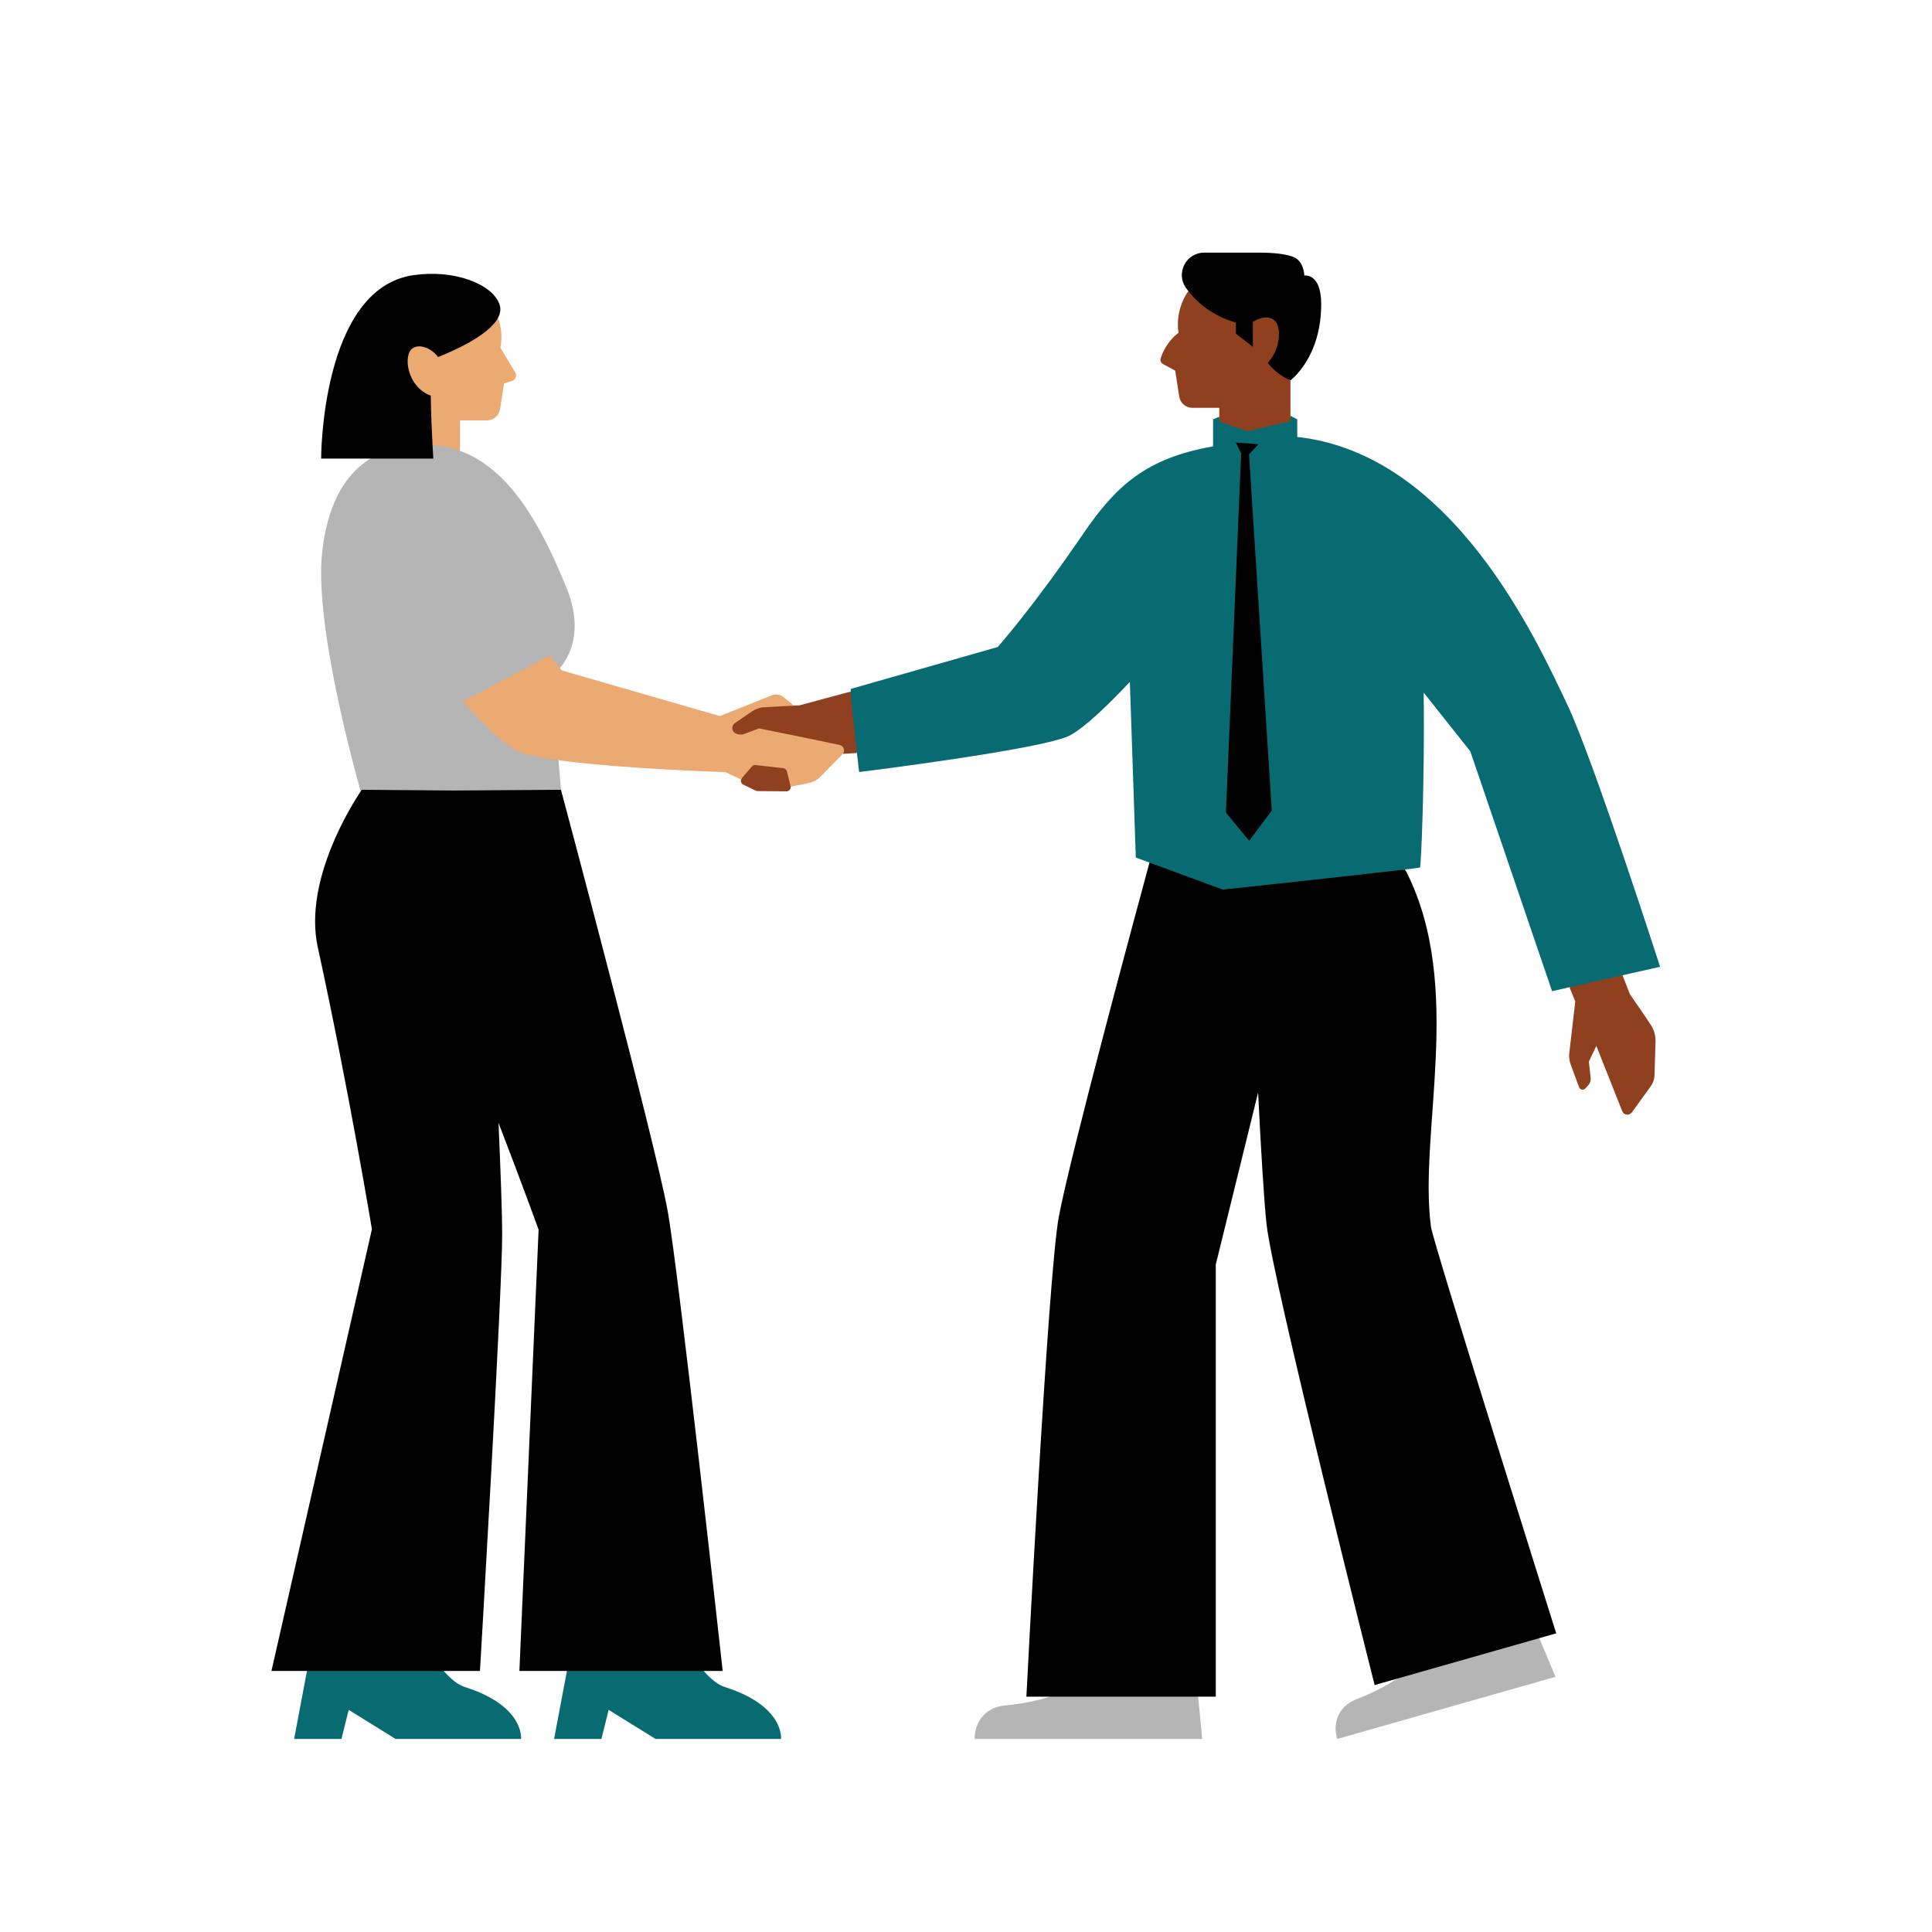 <svg xmlns="http://www.w3.org/2000/svg" xmlns:xlink="http://www.w3.org/1999/xlink" width="1024" viewBox="0 0 768 768" height="1024" preserveAspectRatio="xMidYMid meet"><defs><clipPath id="d914276d97"><path d="M 108 101 L 659.91 101 L 659.91 691 L 108 691 Z M 108 101 " clip-rule="nonzero"></path></clipPath><clipPath id="0781f41024"><path d="M 116 165 L 659.91 165 L 659.91 691.344 L 116 691.344 Z M 116 165 " clip-rule="nonzero"></path></clipPath><clipPath id="28e046ab41"><path d="M 127 176 L 619 176 L 619 691.344 L 127 691.344 Z M 127 176 " clip-rule="nonzero"></path></clipPath><clipPath id="2fd9dac0fd"><path d="M 107.91 100.344 L 619 100.344 L 619 675 L 107.91 675 Z M 107.91 100.344 " clip-rule="nonzero"></path></clipPath></defs><g clip-path="url(#d914276d97)"><path fill="#8f411f" d="M 656.289 407.516 C 657.535 409.445 658.168 411.711 658.102 414.008 L 657.699 427.375 C 657.648 428.992 657.113 430.555 656.168 431.863 L 648.695 442.184 C 647.672 443.598 645.492 443.32 644.859 441.691 L 634.57 415.781 L 631.594 422.012 L 632.32 428.551 C 632.434 429.562 632.105 430.578 631.422 431.332 L 630.199 432.676 C 629.449 433.504 628.094 433.238 627.707 432.191 L 624.379 423.168 C 623.875 421.801 623.676 420.34 623.785 418.891 L 626.188 398.094 L 623.887 392.441 L 624.473 392.309 L 624.246 391.754 L 617.352 393.312 L 584.996 298.383 L 565.336 273.598 L 565.355 275.324 C 565.746 308.75 564.457 340.75 563.98 344.34 C 563.438 344.434 562.008 344.633 558.359 345.07 L 557.316 345.195 L 557.969 346.023 C 558.254 346.387 558.496 346.766 558.684 347.145 C 573.477 376.738 570.988 411.5 568.793 442.168 C 567.598 458.855 566.473 474.621 568.25 487.797 C 569.078 493.906 614.121 636.965 617.871 648.875 L 611.105 650.801 L 617.52 666.176 L 531.98 690.539 C 530.863 686.5 531.25 679.199 539.531 675.984 C 545.645 673.605 551.078 670.848 555.68 667.785 L 555.191 666.727 L 546.859 669.102 C 544.168 658.41 506.484 508.59 504.086 486.762 C 503.152 478.305 502.02 460.629 500.711 434.23 L 499.551 434.117 L 482.699 502.617 L 482.699 673.863 L 475.641 673.863 L 477.25 690.676 L 388.031 690.676 C 388.152 686.414 390.684 679.375 399.582 678.531 C 406.141 677.914 412.164 676.73 417.488 675.016 L 417.309 673.863 L 408.629 673.863 C 409.207 662.629 417.336 505.738 421.484 483.734 C 426.168 458.883 452.312 362.18 457.508 343.047 L 457.652 342.523 L 452.078 340.469 L 449.68 269.621 L 448.707 270.656 C 438.227 281.809 430.066 289.113 425.105 291.781 C 415.586 296.91 349.031 305.359 342.031 306.234 C 341.902 305.121 341.598 302.52 341.227 299.246 L 341.16 298.684 L 340.598 298.723 C 340.59 298.723 340.582 298.723 340.574 298.727 C 340.594 298.918 340.617 299.121 340.641 299.312 C 338.227 299.477 336.301 299.602 335.016 299.684 C 335.172 299.496 335.277 299.285 335.359 299.07 C 335.238 299.078 335.094 299.086 334.98 299.094 L 334.723 299.113 L 334.543 299.332 L 334.477 299.43 L 325.742 308.344 C 324.566 309.543 323.078 310.352 321.434 310.684 L 314.184 312.145 L 314.273 312.496 C 314.293 312.574 314.293 312.648 314.301 312.723 C 314.406 313.695 313.652 314.574 312.645 314.566 L 301.148 314.469 C 300.902 314.465 300.66 314.41 300.438 314.301 L 295.449 311.887 C 294.668 311.508 294.352 310.633 294.598 309.871 C 294.66 309.688 294.75 309.512 294.879 309.348 L 294.844 309.336 C 292.543 308.281 290.551 307.328 288.922 306.504 C 288.73 306.41 288.465 306.367 288.359 306.355 C 287.891 306.34 246.645 304.992 222.082 301.613 L 221.348 301.512 L 222.414 314.062 C 222.805 315.555 259.652 453.441 264.766 481.145 C 268.906 503.578 285.379 652.426 286.617 663.641 L 278.426 663.641 L 279.285 664.621 C 282.367 668.133 285.258 670.332 287.883 671.156 C 308.273 677.594 309.82 688.203 309.895 690.676 L 260.773 690.676 L 241.566 678.777 L 238.613 690.676 L 220.969 690.676 L 226.07 663.641 L 207.086 663.641 L 214.699 488.719 L 214.656 488.605 C 214.594 488.434 208.215 470.801 198.715 446.133 L 197.574 446.371 C 198.543 468.703 199.031 483.559 199.031 490.531 C 199.031 513.398 190.824 653.605 190.23 663.641 L 175.09 663.641 L 175.949 664.621 C 179.031 668.133 181.922 670.332 184.543 671.156 C 204.934 677.594 206.48 688.203 206.555 690.676 L 157.434 690.676 L 138.227 678.777 L 135.273 690.676 L 117.629 690.676 L 122.734 663.637 L 108.648 663.637 L 148.445 488.652 L 148.426 488.539 C 148.332 487.977 139.027 432.004 126.891 376.348 C 121.23 350.387 140.027 320.645 143.852 314.945 L 144.004 314.719 L 143.93 314.457 C 138.391 294.453 125.809 245.156 128.652 219.496 C 130.629 201.645 137.004 189.297 147.598 182.793 L 149.379 181.699 L 128.25 181.699 C 128.371 175.047 130.41 114.781 164.523 109.945 C 166.871 109.609 169.254 109.441 171.613 109.441 C 184.461 109.441 195.555 114.359 197.988 121.129 C 198.547 122.684 198.379 124.281 197.473 126.02 L 197.352 126.246 L 197.438 126.488 C 198.293 128.949 198.73 131.484 198.73 134.023 C 198.73 135.352 198.602 136.695 198.34 138.141 L 198.301 138.359 L 204.305 148.344 C 204.582 148.801 204.629 149.348 204.438 149.844 C 204.246 150.344 203.848 150.719 203.336 150.875 L 199.852 151.945 L 198.18 162.574 C 197.82 164.863 195.883 166.523 193.566 166.523 L 182.266 166.523 L 182.266 179.637 L 182.656 179.781 C 203.301 187.277 215.477 211.363 224.66 233.938 C 231.367 250.426 225.953 260.609 222.129 265.211 L 221.828 265.574 L 222.93 267.016 L 285.711 285.137 C 285.84 285.176 285.977 285.195 286.117 285.195 C 286.234 285.195 286.355 285.18 286.473 285.152 L 306.879 276.984 C 307.391 276.777 307.926 276.676 308.477 276.676 C 309.465 276.676 310.43 277.02 311.195 277.645 L 314.734 280.543 L 315.609 280.492 L 317.883 280.363 C 324.402 278.582 331.285 276.734 338.176 274.906 C 338.184 275.082 338.195 275.297 338.207 275.508 C 338.25 275.5 338.289 275.488 338.328 275.477 L 338.785 275.355 L 338.766 274.883 C 338.754 274.617 338.75 274.434 338.754 274.305 L 396.926 257.715 L 397.043 257.59 C 397.18 257.434 411.156 241.711 431.09 212.492 C 443.879 193.746 455.828 182.699 482.316 178.016 L 482.805 177.93 L 482.805 167.098 L 484.684 166.309 L 484.684 162.129 L 473.973 162.129 C 471.383 162.129 469.18 160.242 468.777 157.684 L 467.148 147.301 L 462.32 144.727 C 461.504 144.289 461.105 143.34 461.383 142.457 C 462.105 140.145 464.008 135.711 468.469 132.289 C 468.324 131.223 468.219 130.145 468.219 129.039 C 468.219 124.082 469.758 119.488 472.371 115.699 C 472.496 115.859 472.633 116.02 472.766 116.18 C 472.797 116.133 472.824 116.082 472.859 116.035 L 473.105 115.676 L 472.836 115.332 C 472.523 114.934 472.223 114.535 471.934 114.137 C 470.094 111.586 469.855 108.383 471.297 105.57 C 472.754 102.719 475.531 101.016 478.723 101.016 L 500.277 101.016 C 506.395 101.016 510.539 101.512 513.723 102.617 C 517.773 104.027 517.891 109.477 517.891 109.527 L 517.898 110.219 L 518.578 110.105 C 518.598 110.102 518.715 110.086 518.906 110.086 C 520.242 110.086 524.602 110.863 524.602 120.879 C 524.602 141.723 512.754 150.621 512.633 150.707 L 512.391 150.883 L 512.391 150.945 C 512.762 151.105 512.98 151.188 512.98 151.188 C 512.98 151.188 512.98 151.188 512.98 151.184 L 512.98 165.949 L 515.094 167.062 L 515.094 174.23 L 515.621 174.285 C 575.297 180.781 608.707 251.266 621.285 277.797 L 622.492 280.336 C 632.102 300.504 656.684 376.238 659.152 383.875 L 644.188 387.254 L 644.406 387.812 L 644.988 387.68 L 647.902 395.211 C 647.902 395.211 654.207 404.289 656.289 407.516 Z M 656.289 407.516 " fill-opacity="1" fill-rule="nonzero"></path></g><path fill="#ebaa71" d="M 162.039 188.461 C 161.77 183.434 162.113 164.25 162.031 157.379 C 152.465 153.836 153.309 133.082 157.402 130.559 C 160.246 128.805 172.477 129.469 175.07 132.922 C 180.184 130.898 194.184 133.59 197.996 126.293 C 198.84 128.719 199.32 131.312 199.32 134.023 C 199.32 135.465 199.172 136.871 198.922 138.242 L 204.812 148.035 C 205.586 149.324 204.949 150.996 203.512 151.438 L 200.379 152.402 L 198.766 162.664 C 198.363 165.227 196.156 167.113 193.566 167.113 L 182.855 167.113 L 182.855 179.223 C 179.449 177.984 165.922 188.73 162.039 188.461 Z M 333.762 296.145 L 326.273 294.547 L 326.273 294.551 L 301.992 289.598 C 301.832 289.566 301.668 289.578 301.516 289.637 L 295.957 291.719 C 294.77 292.164 293.449 292.078 292.332 291.48 C 290.773 290.652 290.652 288.465 292.109 287.469 L 298.863 282.832 C 300.062 282.012 301.426 281.457 302.859 281.211 L 315.609 280.492 L 311.57 277.188 C 310.191 276.059 308.312 275.77 306.66 276.434 L 286.328 284.578 C 286.18 284.613 286.023 284.613 285.879 284.566 L 223.281 266.5 L 222.582 265.59 L 219.949 245.77 L 168.773 271.965 C 177.449 281.836 191.801 303.402 197.594 305.445 C 200.836 306.59 215.719 301.332 221.996 302.195 C 246.875 305.621 288.285 306.941 288.285 306.941 C 288.285 306.941 288.535 306.973 288.652 307.031 C 290.488 307.957 292.559 308.938 294.598 309.871 C 294.664 309.668 294.762 309.469 294.914 309.297 L 298.902 304.68 C 299.262 304.266 299.805 304.055 300.352 304.117 L 311.379 305.367 C 312.066 305.445 312.637 305.945 312.805 306.621 L 314.273 312.496 C 314.289 312.57 314.293 312.645 314.301 312.723 L 321.551 311.262 C 323.305 310.906 324.91 310.035 326.16 308.758 L 334.895 299.848 C 334.941 299.797 334.973 299.738 335.016 299.684 C 336.043 298.426 335.402 296.48 333.762 296.145 Z M 333.762 296.145 " fill-opacity="1" fill-rule="nonzero"></path><g clip-path="url(#0781f41024)"><path fill="#096b72" d="M 207.137 691.266 L 157.266 691.266 L 138.605 679.703 L 135.734 691.266 L 116.918 691.266 L 122.02 664.227 L 154.602 639.074 L 176.391 664.227 C 179.07 667.281 181.93 669.711 184.723 670.594 C 208.617 678.137 207.137 691.266 207.137 691.266 Z M 288.059 670.594 C 285.27 669.711 282.41 667.281 279.73 664.227 L 257.348 643.801 L 225.359 664.227 L 220.258 691.266 L 239.074 691.266 L 241.945 679.703 L 260.605 691.266 L 310.473 691.266 C 310.473 691.266 311.953 678.137 288.059 670.594 Z M 623.023 280.082 C 611.121 255.098 577.668 180.445 515.688 173.699 L 515.688 166.703 L 512.984 165.285 L 512.98 165.285 L 512.98 167.488 L 495.762 171.426 L 484.684 167.582 L 484.684 165.668 L 482.215 166.703 L 482.215 177.438 C 455.945 182.078 443.898 192.668 430.602 212.16 C 410.457 241.684 396.602 257.195 396.602 257.195 L 338.215 273.844 C 338.16 273.891 338.152 274.273 338.176 274.91 C 338.328 278.59 339.699 291.07 340.637 299.312 C 341.137 303.707 341.512 306.895 341.512 306.895 C 341.512 306.895 415.172 297.805 425.387 292.305 C 431.574 288.969 441.277 279.426 449.137 271.062 L 451.5 340.887 L 456.938 342.891 L 487.324 388.559 C 487.324 388.559 540.051 347.867 558.43 345.66 C 562.152 345.211 564.422 344.91 564.477 344.832 C 564.906 344.242 566.359 310.746 565.945 275.316 L 584.469 298.668 L 616.965 394.004 L 623.887 392.441 L 644.988 387.68 L 659.914 384.312 C 659.914 384.309 633.23 301.5 623.023 280.082 Z M 623.023 280.082 " fill-opacity="1" fill-rule="nonzero"></path></g><g clip-path="url(#28e046ab41)"><path fill="#b5b5b5" d="M 218.68 260.484 L 184.074 278.797 C 192.75 288.668 201.453 297.141 207.25 299.188 C 210.488 300.336 215.719 301.332 222 302.195 L 223.004 314.012 C 223 313.984 222.988 313.949 222.988 313.949 L 182.797 361.211 L 143.816 313.949 C 143.816 313.949 143.648 314.191 143.363 314.613 C 137.961 295.113 125.199 245.301 128.066 219.43 C 129.918 202.719 135.789 189.348 147.289 182.289 L 154.492 176.938 L 171.941 176.918 C 175.824 177.188 179.449 177.984 182.855 179.223 C 203.246 186.625 215.57 210.023 225.207 233.711 C 231.988 250.375 226.621 260.727 222.582 265.586 Z M 611.902 651.188 L 571.102 620.168 L 555.352 667.297 C 551.27 670.008 546.035 672.82 539.312 675.434 C 531.02 678.656 530 686.141 531.504 691.008 L 531.582 691.266 L 618.32 666.562 Z M 451.031 646.559 L 417.305 674.453 C 412.59 675.969 406.742 677.258 399.527 677.941 C 390.621 678.785 387.434 685.812 387.434 690.992 L 387.434 691.266 L 477.898 691.266 L 476.289 674.453 Z M 451.031 646.559 " fill-opacity="1" fill-rule="nonzero"></path></g><g clip-path="url(#2fd9dac0fd)"><path fill="#000000" d="M 265.348 481.035 C 269.684 504.523 287.277 664.227 287.277 664.227 L 206.469 664.227 L 214.105 488.805 C 214.105 488.805 207.77 471.289 198.168 446.344 C 199.031 466.301 199.625 482.812 199.625 490.527 C 199.625 514.422 190.789 664.227 190.789 664.227 L 107.91 664.227 L 147.844 488.633 C 147.844 488.633 138.586 432.762 126.312 376.473 C 120.547 350.02 140.145 319.41 143.363 314.617 C 143.648 314.191 143.816 313.949 143.816 313.949 L 180.039 314.242 L 222.988 313.949 C 222.988 313.949 222.996 313.984 223.004 314.012 C 223.684 316.562 260.238 453.367 265.348 481.035 Z M 568.836 487.719 C 563.797 450.414 582.137 392.746 559.211 346.879 C 558.996 346.445 558.73 346.039 558.43 345.656 C 540.051 347.863 486.062 353.629 486.062 353.629 L 456.938 342.891 C 452.52 359.164 425.629 458.531 420.902 483.625 C 416.566 506.633 408.008 674.453 408.008 674.453 L 483.289 674.453 L 483.289 502.684 L 500.121 434.258 C 501.227 456.633 502.43 477.145 503.496 486.824 C 506.008 509.648 546.434 669.832 546.434 669.832 L 555.352 667.293 L 582.152 659.66 L 611.906 651.188 L 618.617 649.273 C 618.617 649.277 569.684 493.977 568.836 487.719 Z M 487.324 323.02 L 496.57 334.219 L 505.547 322.223 L 496.512 180.566 L 500.277 176.582 L 491.289 175.906 L 493.457 180.457 L 493.363 180.488 Z M 472.371 115.699 C 476.277 120.668 482.242 125.582 491.293 128.25 L 491.293 132.645 L 498.023 137.867 L 498.023 127.98 C 500.715 126.184 503.863 125.578 506.082 126.945 C 509.656 129.148 509.344 138.406 503.949 144.25 C 507.977 149.406 512.98 151.188 512.98 151.188 C 512.98 151.188 512.98 151.188 512.98 151.184 C 513.035 151.148 525.195 142.25 525.195 120.879 C 525.195 108.387 518.48 109.52 518.48 109.52 C 518.48 109.52 518.422 103.625 513.914 102.059 C 510.816 100.98 506.758 100.426 500.277 100.426 L 478.723 100.426 C 471.496 100.426 467.23 108.617 471.457 114.48 C 471.746 114.887 472.055 115.293 472.371 115.699 Z M 172.25 182.293 C 172.25 182.293 172.113 180.168 171.941 176.918 C 171.672 171.895 171.316 164.16 171.238 157.289 C 161.668 153.746 160.051 140.871 164.145 138.348 C 166.992 136.594 171.551 138.461 174.148 141.914 C 179.262 139.891 194.184 133.59 197.996 126.293 C 198.906 124.543 199.195 122.742 198.543 120.93 C 195.648 112.879 180.672 107.055 164.441 109.359 C 127.582 114.586 127.652 182.289 127.652 182.289 L 172.25 182.289 Z M 172.25 182.293 " fill-opacity="1" fill-rule="nonzero"></path></g></svg>